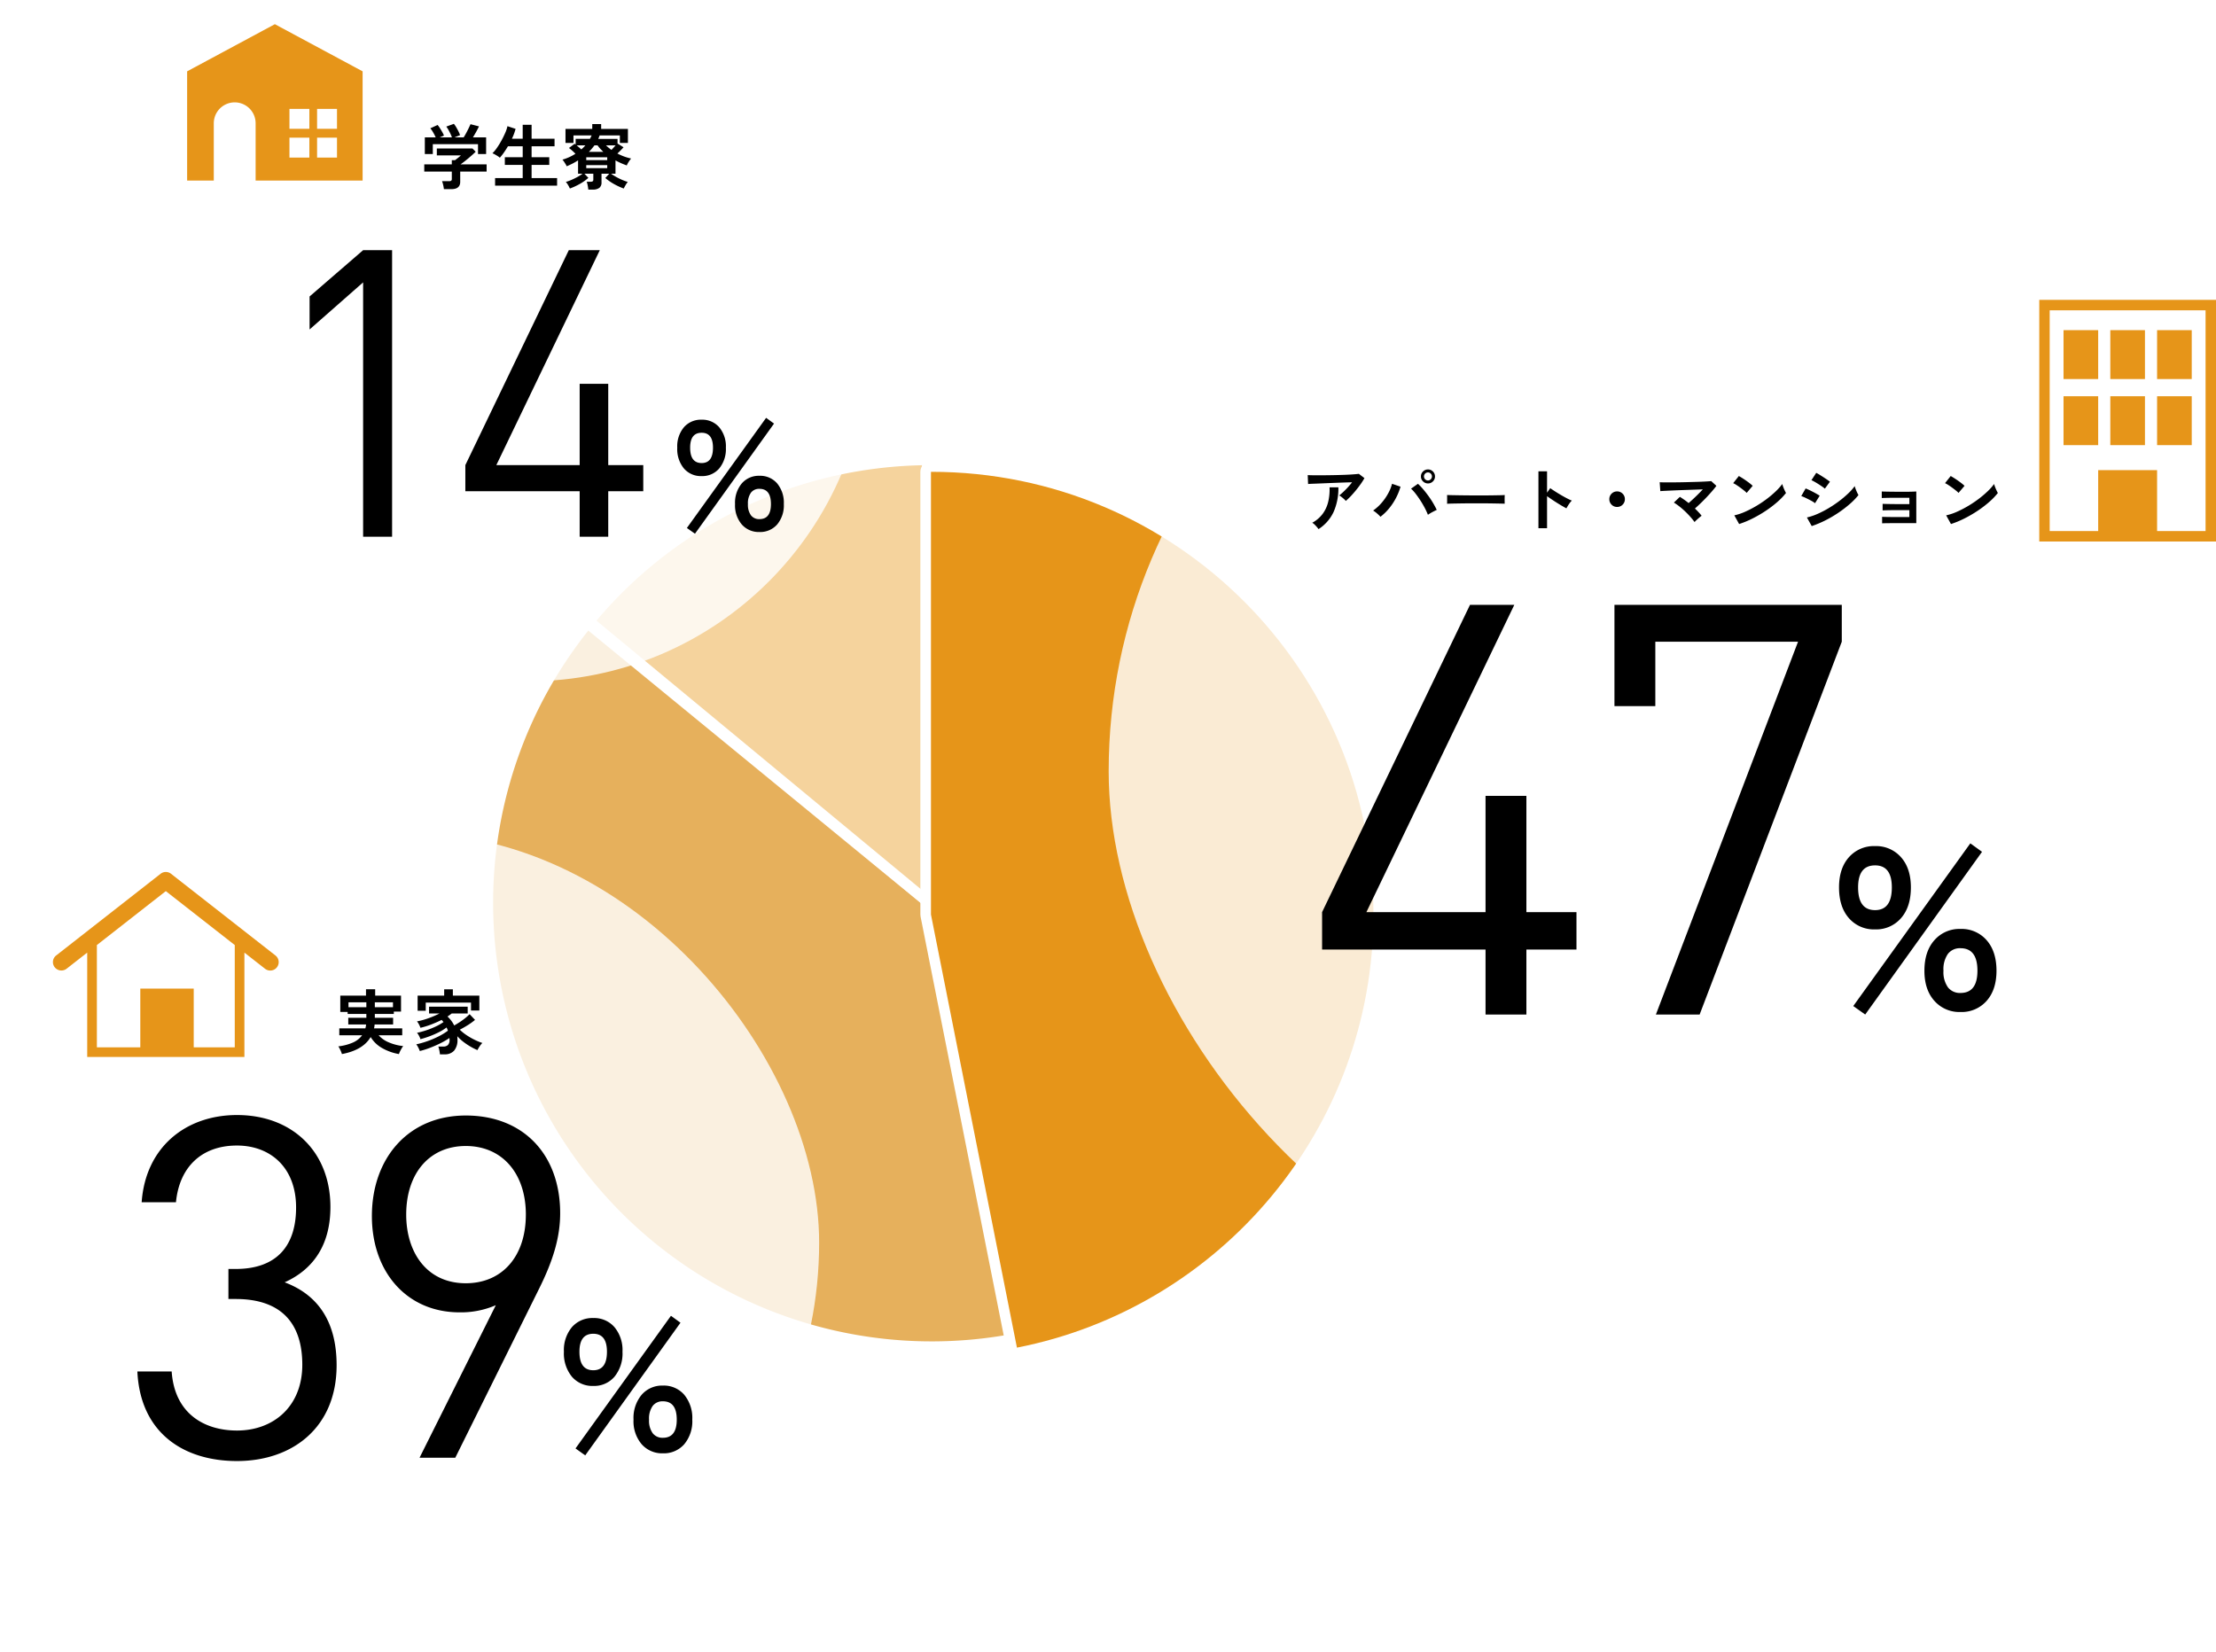 <svg xmlns="http://www.w3.org/2000/svg" xmlns:xlink="http://www.w3.org/1999/xlink" width="627.622" height="468" viewBox="0 0 627.622 468">
  <defs>
    <filter id="交差_1" x="260.669" y="127.646" width="131.32" height="257.091" filterUnits="userSpaceOnUse">
      <feOffset dy="3" input="SourceAlpha"/>
      <feGaussianBlur result="blur"/>
      <feFlood flood-color="#fff"/>
      <feComposite operator="in" in2="blur"/>
      <feComposite in="SourceGraphic"/>
    </filter>
    <clipPath id="clip-path">
      <rect id="長方形_88" data-name="長方形 88" width="63.922" height="52.4" transform="translate(0 0)" fill="#e69519"/>
    </clipPath>
    <clipPath id="clip-path-2">
      <rect id="長方形_87" data-name="長方形 87" width="49.695" height="44.297" fill="#e69519"/>
    </clipPath>
  </defs>
  <g id="グループ_244" data-name="グループ 244" transform="translate(-608 -10699)">
    <path id="交差_2" data-name="交差 2" d="M0,79.363A125.1,125.1,0,0,1,28.244,0l97.243,79.725L149.54,202.69A125.717,125.717,0,0,1,0,79.363Z" transform="translate(746.165 10875.501)" fill="#e6b05c" stroke="#fff" stroke-width="3"/>
    <path id="交差_3" data-name="交差 3" d="M0,45.735A125.346,125.346,0,0,1,95.8,0l.855,125.76Z" transform="translate(774.821 10829.265)" fill="#f5d39d" stroke="#fff" stroke-width="3"/>
    <g transform="matrix(1, 0, 0, 1, 608, 10699)" filter="url(#交差_1)">
      <g id="交差_1-2" data-name="交差 1" transform="translate(263.67 130.65)" fill="#e69519" stroke-linecap="round" stroke-linejoin="round">
        <path d="M 23.172 249.85 L 22.88 248.382 L -1.471 125.702 L -1.5 125.558 L -1.5 125.41 L -1.5 7.646077574463561e-05 L -1.5 -1.498 L -0.001 -1.5 L 0.102 -1.5 C 8.698 -1.5 17.29 -0.634 25.638 1.074 C 33.775 2.739 41.778 5.224 49.426 8.459 C 56.935 11.635 64.178 15.566 70.952 20.142 C 77.662 24.675 83.971 29.881 89.705 35.615 C 95.439 41.349 100.645 47.658 105.177 54.368 C 109.754 61.142 113.685 68.384 116.861 75.893 C 120.096 83.541 122.58 91.545 124.245 99.682 C 125.954 108.03 126.82 116.622 126.82 125.218 C 126.82 140.279 124.204 155.016 119.044 169.022 C 114.058 182.554 106.833 195.062 97.569 206.199 C 93.017 211.673 87.969 216.798 82.565 221.434 C 77.142 226.086 71.292 230.304 65.177 233.971 C 52.619 241.502 38.981 246.748 24.641 249.562 L 23.172 249.85 Z" stroke="none"/>
        <path d="M 24.352 248.09 C 81.899 236.795 125.32 186.076 125.32 125.218 C 125.32 56.062 69.258 9.794108336791396e-06 0.102 9.794108336791396e-06 C 0.068 9.794108336791396e-06 0.034 4.31274420407135e-05 -8.780924872553442e-06 7.646077574463561e-05 L -8.780924872553442e-06 125.41 L 24.352 248.09 M 24.348 251.091 C 22.946 251.091 21.692 250.102 21.409 248.674 L -2.943 125.994 C -2.981 125.802 -3 125.606 -3 125.41 L -3 7.646077574463561e-05 C -3 -1.656 -1.659 -2.998 -0.003 -3 L 0.102 -3 C 8.799 -3 17.492 -2.124 25.939 -0.395 C 34.173 1.29 42.272 3.804 50.011 7.077 C 57.609 10.291 64.937 14.268 71.792 18.899 C 78.58 23.486 84.964 28.753 90.766 34.554 C 96.567 40.355 101.834 46.739 106.42 53.528 C 111.051 60.383 115.029 67.711 118.243 75.309 C 121.516 83.048 124.03 91.147 125.715 99.381 C 127.444 107.828 128.32 116.521 128.32 125.218 C 128.32 140.456 125.673 155.368 120.451 169.54 C 115.407 183.233 108.096 195.889 98.723 207.159 C 94.117 212.696 89.009 217.882 83.542 222.572 C 78.055 227.279 72.136 231.547 65.949 235.257 C 53.241 242.878 39.44 248.186 24.929 251.034 C 24.734 251.072 24.54 251.091 24.348 251.091 Z" stroke="none" fill="#fff"/>
      </g>
    </g>
    <g id="グループ_242" data-name="グループ 242" transform="translate(608 10934.751)">
      <rect id="長方形_73" data-name="長方形 73" width="232" height="232" rx="116" transform="translate(0 0.249)" fill="#fff" opacity="0.81"/>
      <g id="グループ_236" data-name="グループ 236" transform="translate(33.237 37.875)">
        <g id="グループ_240" data-name="グループ 240" transform="translate(0 36.291)">
          <path id="パス_1944" data-name="パス 1944" d="M10.706-18.5a7.644,7.644,0,0,1-6.042-2.6,10.4,10.4,0,0,1-2.279-7.1,10.128,10.128,0,0,1,2.279-6.969,7.68,7.68,0,0,1,6.042-2.57,7.619,7.619,0,0,1,5.989,2.57A10.128,10.128,0,0,1,18.974-28.2a10.4,10.4,0,0,1-2.279,7.1A7.584,7.584,0,0,1,10.706-18.5ZM30.422.583a7.7,7.7,0,0,1-6.015-2.571A10.054,10.054,0,0,1,22.1-8.957a10.236,10.236,0,0,1,2.306-7.049,7.664,7.664,0,0,1,6.015-2.6,7.644,7.644,0,0,1,6.042,2.6,10.312,10.312,0,0,1,2.279,7.049,10.128,10.128,0,0,1-2.279,6.97A7.68,7.68,0,0,1,30.422.583Zm-22,.583L5.671-.8,32.7-38.372l2.7,1.961Zm22-4.982q3.922,0,3.922-5.141,0-5.194-3.922-5.194a3.483,3.483,0,0,0-2.889,1.3,6.177,6.177,0,0,0-1.034,3.9,6.077,6.077,0,0,0,1.034,3.843A3.483,3.483,0,0,0,30.422-3.816ZM10.706-22.949q3.869,0,3.869-5.247,0-5.088-3.869-5.088-3.922,0-3.922,5.088Q6.784-22.949,10.706-22.949Z" transform="translate(124.091 101.175)"/>
          <path id="パス_1943" data-name="パス 1943" d="M62.1-26.19c0-12.015-5-19.845-14.715-23.49,8.64-3.915,12.96-11.205,12.96-21.33,0-15.66-10.8-26.055-26.46-26.055-14.58,0-25.92,9.18-27,24.705H16.6c.945-9.855,7.155-16.065,17.28-16.065,9.315,0,16.74,6.075,16.74,17.55,0,10.8-5.4,17.415-17.145,17.415H31.455v8.505H33.48c13.1,0,18.9,7.02,18.9,18.63,0,11.745-8.1,18.63-18.495,18.63-9.18,0-17.685-4.725-18.5-16.74H5.67C6.48-7.02,18.765.945,33.885.945,49.545.945,62.1-8.505,62.1-26.19Zm63.315-43.065c0-16.605-10.4-27.675-26.73-27.675S72.09-84.78,72.09-68.445c0,15.8,9.855,27.27,24.84,27.27A24.853,24.853,0,0,0,107.19-43.2L85.59,0H95.715L119.34-47.655C123.39-55.755,125.415-62.37,125.415-69.255Zm-9.72.4c0,11.88-6.75,19.44-17.01,19.44-11.07,0-16.875-8.775-16.875-19.44,0-11.745,6.615-19.44,16.875-19.44S115.7-80.6,115.7-68.85Z" transform="translate(0 103)"/>
        </g>
        <path id="パス_1945" data-name="パス 1945" d="M1.84,1.58A5.882,5.882,0,0,0,1.58.85Q1.4.42,1.19.01A3.776,3.776,0,0,0,.82-.6,14.437,14.437,0,0,0,4.9-1.66,6.46,6.46,0,0,0,7.56-3.74H1.1V-5.7H8.48a4.728,4.728,0,0,0,.13-.53,4.934,4.934,0,0,0,.07-.57H3.64V-8.7H8.76V-9.78H3.46v-.58H1.38v-4.62H8.66v-1.8h2.6v1.8h7.32v4.52H16.54v.68H11.16V-8.7h5.18v1.9H11.1q-.02.28-.06.55t-.1.55h7.98v1.96H12.24a7.93,7.93,0,0,0,2.86,2A14.117,14.117,0,0,0,19.2-.68a5.252,5.252,0,0,0-.45.66q-.25.42-.46.86a6.724,6.724,0,0,0-.31.74A14.632,14.632,0,0,1,13.15-.16,8.956,8.956,0,0,1,9.98-3.24Q7.8.46,1.84,1.58ZM11.16-11.7H16.3v-1.38H11.16Zm-7.46,0H8.76v-1.38H3.7ZM29.6,1.66q-.02-.3-.09-.72T29.34.11a4.566,4.566,0,0,0-.2-.65h1.4a1.905,1.905,0,0,0,1.3-.42,1.988,1.988,0,0,0,.48-1.54q0-.12-.01-.24t-.01-.24a19.388,19.388,0,0,1-2.45,1.44q-1.43.72-2.99,1.32A24.18,24.18,0,0,1,23.9.72a7.22,7.22,0,0,0-.44-1,5.376,5.376,0,0,0-.56-.9,24.91,24.91,0,0,0,3.08-.87A26.287,26.287,0,0,0,29.17-3.4a17.609,17.609,0,0,0,2.69-1.64q-.08-.24-.18-.47t-.2-.45a13.409,13.409,0,0,1-2.16,1.34,25.265,25.265,0,0,1-2.63,1.15,26.463,26.463,0,0,1-2.61.83,5.122,5.122,0,0,0-.42-.98,3.571,3.571,0,0,0-.56-.82,22.082,22.082,0,0,0,2.59-.7,24.294,24.294,0,0,0,2.69-1.07A14.071,14.071,0,0,0,30.6-7.48a5.092,5.092,0,0,0-.52-.62,30.914,30.914,0,0,1-2.95,1.3,22.959,22.959,0,0,1-3.05.94,6.2,6.2,0,0,0-.41-.94,4.474,4.474,0,0,0-.57-.88,20.772,20.772,0,0,0,3.25-.89,24.809,24.809,0,0,0,3.13-1.35H26.52v-1.92H37.46v1.92H32.94a14.14,14.14,0,0,1-1.2.86,8.744,8.744,0,0,1,1.9,2.54q.82-.46,1.65-1.01t1.54-1.13A13.221,13.221,0,0,0,38-9.72L39.54-8.1a17.419,17.419,0,0,1-2.06,1.49q-1.14.71-2.26,1.29a13.6,13.6,0,0,0,1.99,1.59,18.966,18.966,0,0,0,2.3,1.31,16.8,16.8,0,0,0,2.11.86,4.7,4.7,0,0,0-.76.93A11.016,11.016,0,0,0,40.22.46a18.022,18.022,0,0,1-1.93-.97,18.062,18.062,0,0,1-2.02-1.35,12.406,12.406,0,0,1-1.75-1.62q.02.22.03.45t.01.45a4.624,4.624,0,0,1-.95,3.2,3.511,3.511,0,0,1-2.73,1.04ZM23.28-10.68v-4.3H30.8v-1.78h2.46v1.78h7.5v4.22H38.4V-13H25.58v2.32Z" transform="translate(61.763 23.374)"/>
        <g id="グループ_264" data-name="グループ 264" transform="translate(-18.237 -26.626)">
          <g id="グループ_264-2" data-name="グループ 264" clip-path="url(#clip-path)">
            <path id="パス_1921" data-name="パス 1921" d="M54.222,22.842l5.839,4.568a2.389,2.389,0,0,0,3.32-3.4A.167.167,0,0,0,63.369,24a2.381,2.381,0,0,0-.362-.354L33.436.508a2.389,2.389,0,0,0-2.947,0L.917,23.645a2.368,2.368,0,0,0,0,3.76l.048.034a2.4,2.4,0,0,0,2.894-.029L9.7,22.842V52.4H54.222ZM51.49,49.668H39.87V33.036H24.737V49.668h-12.3V20.7L31.962,5.425,51.49,20.7Z" fill="#e69519"/>
          </g>
        </g>
      </g>
    </g>
    <g id="グループ_243" data-name="グループ 243" transform="translate(660.561 10699)">
      <rect id="長方形_74" data-name="長方形 74" width="193" height="193" rx="96.5" transform="translate(0.439)" fill="#fff" opacity="0.81"/>
      <g id="グループ_237" data-name="グループ 237" transform="translate(20.87 28.599)">
        <g id="グループ_238" data-name="グループ 238" transform="translate(0 36.437)">
          <path id="パス_1947" data-name="パス 1947" d="M8.888-15.356a6.346,6.346,0,0,1-5.016-2.156,8.63,8.63,0,0,1-1.892-5.9,8.408,8.408,0,0,1,1.892-5.786,6.376,6.376,0,0,1,5.016-2.134,6.325,6.325,0,0,1,4.972,2.134,8.408,8.408,0,0,1,1.892,5.786,8.63,8.63,0,0,1-1.892,5.9A6.3,6.3,0,0,1,8.888-15.356ZM25.256.484A6.393,6.393,0,0,1,20.262-1.65a8.347,8.347,0,0,1-1.914-5.786,8.5,8.5,0,0,1,1.914-5.852,6.362,6.362,0,0,1,4.994-2.156,6.346,6.346,0,0,1,5.016,2.156,8.561,8.561,0,0,1,1.892,5.852A8.408,8.408,0,0,1,30.272-1.65,6.376,6.376,0,0,1,25.256.484ZM7,.968,4.708-.66l22.44-31.2,2.244,1.628Zm18.26-4.136q3.256,0,3.256-4.268,0-4.312-3.256-4.312a2.892,2.892,0,0,0-2.4,1.078A5.128,5.128,0,0,0,22-7.436a5.045,5.045,0,0,0,.858,3.19A2.892,2.892,0,0,0,25.256-3.168ZM8.888-19.052q3.212,0,3.212-4.356,0-4.224-3.212-4.224-3.256,0-3.256,4.224Q5.632-19.052,8.888-19.052Z" transform="translate(116.402 85.182)"/>
          <path id="パス_1946" data-name="パス 1946" d="M37.62,0V-81.168H29.412L14.25-68.058v9.348L29.412-72.048V0Zm71.136-12.882v-7.41H98.838V-43.32H90.744v23.028h-23.6l29.3-60.876H87.666l-29.3,60.876v7.41H90.744V0h8.094V-12.882Z" transform="translate(0 87)"/>
        </g>
        <path id="パス_1948" data-name="パス 1948" d="M6.72,1.58A8.43,8.43,0,0,0,6.52.41,7.791,7.791,0,0,0,6.2-.68h2a1.008,1.008,0,0,0,.58-.13.624.624,0,0,0,.18-.53V-3.4H1.16V-5.44h7.8V-6.62h.9q.3-.22.79-.61t.89-.75H4.72V-9.94h10.1l.9.92q-.38.38-.94.88T13.6-7.12q-.62.52-1.19.96t-.97.72h7.38V-3.4H11.34V-.5q0,2.08-2.52,2.08ZM1.32-8.36v-4.72H4.4a14.549,14.549,0,0,0-.71-1.39,7.725,7.725,0,0,0-.81-1.19l2.06-.94a7.226,7.226,0,0,1,.65.89q.35.55.67,1.12a7.651,7.651,0,0,1,.48.99l-1.22.52H9a10.5,10.5,0,0,0-.43-1.03Q8.3-14.68,8-15.22a6.887,6.887,0,0,0-.6-.92l2.14-.78a6.243,6.243,0,0,1,.65.93q.35.59.66,1.21a7.63,7.63,0,0,1,.45,1.06l-1.6.64h2.62q.34-.54.71-1.23t.7-1.37q.33-.68.53-1.14l2.4.62q-.34.72-.82,1.58t-.9,1.54h3.74v4.72h-2.3v-2.8H3.58v2.8ZM21.22.58V-1.56h7.82V-5.28H23.98V-7.46h5.06v-3.1H24.86q-.56.94-1.15,1.78a15.317,15.317,0,0,1-1.15,1.46,3.6,3.6,0,0,0-.59-.45q-.39-.25-.8-.48a4.253,4.253,0,0,0-.71-.33,9.657,9.657,0,0,0,1.25-1.49A21.808,21.808,0,0,0,23-12.15q.62-1.13,1.09-2.21a9.389,9.389,0,0,0,.63-1.9l2.3.76a14.43,14.43,0,0,1-1.04,2.8h3.06v-3.96h2.52v3.96h6.5v2.14h-6.5v3.1h5v2.18h-5v3.72h7.22V.58ZM47.62,1.7A10.958,10.958,0,0,0,47.45.55a6.1,6.1,0,0,0-.29-1.07h1.12a1.008,1.008,0,0,0,.58-.13.6.6,0,0,0,.18-.51V-2.8H46.52l1.12,1.18A13.658,13.658,0,0,1,45.23.09,18.309,18.309,0,0,1,42.4,1.4a9.418,9.418,0,0,0-.51-.99,4.818,4.818,0,0,0-.63-.87,14.842,14.842,0,0,0,1.67-.62q.87-.38,1.68-.83A11.755,11.755,0,0,0,46-2.8H44.72V-6.58a16.84,16.84,0,0,1-1.58.92q-.82.42-1.64.76a3.533,3.533,0,0,0-.29-.57q-.21-.35-.45-.71a4.984,4.984,0,0,0-.46-.6,14.025,14.025,0,0,0,3.68-1.66q-.44-.46-.93-.9a10.639,10.639,0,0,0-.91-.74l1.62-1.2q.14.12.28.22v-1.6h4.04q.14-.26.26-.5t.22-.48H43.42v2.12H41.16v-3.96h7.58v-1.38h2.52v1.38h7.58v3.96H56.56v-2.12H50.82q-.08.24-.18.49t-.2.49H55.9v1.32l1.7,1.06q-.36.4-.82.87t-.92.89a15.078,15.078,0,0,0,1.93.86,14.158,14.158,0,0,0,1.95.56,9.129,9.129,0,0,0-.69.96,5.738,5.738,0,0,0-.53,1,21.439,21.439,0,0,1-3.2-1.42V-2.8H54.06a13.893,13.893,0,0,0,1.4.89,18.542,18.542,0,0,0,1.67.83,14.842,14.842,0,0,0,1.67.62,5.576,5.576,0,0,0-.61.87q-.31.53-.53.99A18.272,18.272,0,0,1,54.86.11a14.806,14.806,0,0,1-2.42-1.69L53.56-2.8h-2.2V-.34a1.87,1.87,0,0,1-.61,1.55,2.92,2.92,0,0,1-1.85.49Zm-.58-6.06h5.94v-.86H47.04Zm0-2.28h5.94v-.8H47.04Zm.74-2.34h4.1q-.46-.44-.88-.9a9.777,9.777,0,0,1-.76-.94h-.88q-.36.48-.75.94T47.78-8.98Zm6.4-.56q.3-.32.6-.65t.56-.63h-2.7q.34.34.73.66T54.18-9.54Zm-8.54-.14a9.2,9.2,0,0,0,1.14-1.14H44.32Q44.98-10.28,45.64-9.68Z" transform="translate(45.57 23.401)"/>
      </g>
      <g id="グループ_263" data-name="グループ 263" transform="translate(0.439 6.852)">
        <g id="グループ_263-2" data-name="グループ 263" transform="translate(0 0)" clip-path="url(#clip-path-2)">
          <path id="パス_1920" data-name="パス 1920" d="M7.548,28.072a5.925,5.925,0,0,1,11.851,0V44.3H49.7V13.356L24.846,0,0,13.356V44.3H7.548ZM36.806,24h5.639v5.639H36.806Zm0,8.152h5.639v5.639H36.806ZM28.979,24h5.639v5.639H28.979Zm0,8.152h5.639v5.639H28.979Z" transform="translate(0 0)" fill="#e69519"/>
        </g>
      </g>
    </g>
    <g id="グループ_241" data-name="グループ 241" transform="translate(921.819 10763.155)">
      <rect id="長方形_72" data-name="長方形 72" width="309" height="309" rx="154.5" transform="translate(0.181 -0.155)" fill="#fff" opacity="0.81"/>
      <g id="グループ_235" data-name="グループ 235" transform="translate(54.107 61.836)">
        <g id="グループ_239" data-name="グループ 239" transform="translate(0 36.396)">
          <path id="パス_1940" data-name="パス 1940" d="M13.13-22.685A9.374,9.374,0,0,1,5.72-25.87q-2.8-3.185-2.8-8.71,0-5.4,2.8-8.548a9.419,9.419,0,0,1,7.41-3.153,9.344,9.344,0,0,1,7.345,3.153q2.795,3.152,2.795,8.548,0,5.525-2.795,8.71A9.3,9.3,0,0,1,13.13-22.685ZM37.31.715a9.443,9.443,0,0,1-7.377-3.153Q27.1-5.59,27.105-10.985q0-5.46,2.828-8.645a9.4,9.4,0,0,1,7.377-3.185,9.374,9.374,0,0,1,7.41,3.185q2.795,3.185,2.795,8.645,0,5.4-2.795,8.548A9.419,9.419,0,0,1,37.31.715ZM10.335,1.43,6.955-.975,40.105-47.06l3.315,2.4ZM37.31-4.68q4.81,0,4.81-6.305,0-6.37-4.81-6.37a4.272,4.272,0,0,0-3.542,1.593A7.576,7.576,0,0,0,32.5-10.985a7.454,7.454,0,0,0,1.268,4.713A4.272,4.272,0,0,0,37.31-4.68ZM13.13-28.145q4.745,0,4.745-6.435,0-6.24-4.745-6.24-4.81,0-4.81,6.24Q8.32-28.145,13.13-28.145Z" transform="translate(150.009 123.565)"/>
          <path id="パス_1941" data-name="パス 1941" d="M78.566-18.419V-29.014H64.385V-61.94H52.812v32.926H19.071l41.891-87.042H48.411L6.52-29.014v10.595H52.812V0H64.385V-18.419Zm75.143-87.2v-10.432H89.324v28.688H100.9v-18.256h40.424L101.06,0h12.388Z" transform="translate(0 125)"/>
        </g>
        <path id="パス_1942" data-name="パス 1942" d="M13.16-7.1a4.035,4.035,0,0,0-.51-.54q-.33-.3-.69-.58a4.709,4.709,0,0,0-.66-.44q.54-.42,1.18-1.02t1.28-1.3q.64-.7,1.18-1.4-1.1.02-2.53.07t-2.94.11q-1.51.06-2.91.12t-2.48.1q-1.08.04-1.6.08l-.1-2.52q.66.04,1.81.05t2.58,0q1.43-.01,2.95-.04t2.93-.08q1.41-.05,2.52-.13t1.69-.16l1.58,1.22a17.582,17.582,0,0,1-1.08,1.7q-.64.9-1.37,1.79T14.53-8.41A17.221,17.221,0,0,1,13.16-7.1ZM5.44.88A7.731,7.731,0,0,0,4.96.27q-.3-.35-.64-.68a3.267,3.267,0,0,0-.66-.51A9.107,9.107,0,0,0,6.62-3.46a9.44,9.44,0,0,0,1.56-3.4,15.051,15.051,0,0,0,.38-4.1h2.5A16.435,16.435,0,0,1,9.69-3.95,11.632,11.632,0,0,1,5.44.88Zm17.54-3.5a11.753,11.753,0,0,0-.95-.92,7.577,7.577,0,0,0-1.13-.84,12.957,12.957,0,0,0,2.42-2.2,15.166,15.166,0,0,0,1.86-2.69,11.691,11.691,0,0,0,1.08-2.69l2.4.82a16.744,16.744,0,0,1-1.25,3.13,17.142,17.142,0,0,1-1.93,2.95A14.911,14.911,0,0,1,22.98-2.62Zm13.44-.56a18.852,18.852,0,0,0-.89-1.93q-.55-1.05-1.22-2.09T32.95-9.13a11.237,11.237,0,0,0-1.31-1.45l1.96-1.38a17.016,17.016,0,0,1,1.45,1.52q.75.88,1.48,1.88t1.34,2.03q.61,1.03,1.05,1.97-.5.22-1.21.6A13.462,13.462,0,0,0,36.42-3.18Zm.02-8.88a1.941,1.941,0,0,1-1.41-.58,1.892,1.892,0,0,1-.59-1.4,1.892,1.892,0,0,1,.59-1.4,1.941,1.941,0,0,1,1.41-.58,1.908,1.908,0,0,1,1.4.58,1.908,1.908,0,0,1,.58,1.4,1.908,1.908,0,0,1-.58,1.4A1.908,1.908,0,0,1,36.44-12.06Zm0-.84a1.062,1.062,0,0,0,.79-.34,1.111,1.111,0,0,0,.33-.8,1.111,1.111,0,0,0-.33-.8,1.062,1.062,0,0,0-.79-.34,1.085,1.085,0,0,0-.81.34,1.111,1.111,0,0,0-.33.8,1.111,1.111,0,0,0,.33.8A1.085,1.085,0,0,0,36.44-12.9Zm5.4,6.6q.02-.28.02-.76v-.96q0-.48-.02-.76.38.02,1.35.04t2.32.04q1.35.02,2.89.03t3.08.01q1.54,0,2.91-.02t2.37-.04q1-.02,1.42-.06-.02.26-.03.74t0,.97q.01.49.01.75-.5-.02-1.47-.04T54.43-6.4q-1.29-.02-2.74-.02H48.76q-1.48,0-2.82.02t-2.41.04Q42.46-6.34,41.84-6.3ZM67.72.62V-15.5h2.44v6.06l.9-1.28q.48.34,1.27.85t1.69,1.04q.9.53,1.74.97a13.5,13.5,0,0,0,1.42.66,4.79,4.79,0,0,0-.55.63,9.8,9.8,0,0,0-.57.84q-.26.43-.42.73-.48-.26-1.19-.67t-1.5-.91q-.79-.5-1.52-.99t-1.27-.89V.62ZM90-5.4a2.123,2.123,0,0,1-1.56-.64A2.123,2.123,0,0,1,87.8-7.6a2.123,2.123,0,0,1,.64-1.56A2.123,2.123,0,0,1,90-9.8a2.123,2.123,0,0,1,1.56.64A2.123,2.123,0,0,1,92.2-7.6a2.123,2.123,0,0,1-.64,1.56A2.123,2.123,0,0,1,90-5.4Zm21.94,4.28a18.392,18.392,0,0,0-1.2-1.49q-.7-.79-1.5-1.55t-1.62-1.4a16.6,16.6,0,0,0-1.54-1.08l1.7-1.62q.58.36,1.22.81t1.26.95q.6-.52,1.31-1.18t1.41-1.36q.7-.7,1.3-1.34l-2.55.09-2.88.1q-1.47.05-2.8.11t-2.34.11q-1.01.05-1.47.09l-.18-2.52q.68.04,1.85.04t2.62-.01q1.45-.01,2.98-.05t2.94-.08q1.41-.04,2.52-.1t1.69-.12l1.46,1.34q-.48.66-1.19,1.48t-1.54,1.7q-.83.88-1.7,1.72t-1.65,1.52q.54.52,1.03,1.04a12.7,12.7,0,0,1,.87,1.02q-.26.18-.64.5t-.75.66A7.439,7.439,0,0,0,111.94-1.12Zm12.62.56L123.2-3.02a15.366,15.366,0,0,0,2.99-.99,30.054,30.054,0,0,0,3.15-1.62,31.7,31.7,0,0,0,3-2,28.7,28.7,0,0,0,2.57-2.17,15.494,15.494,0,0,0,1.87-2.1,6.91,6.91,0,0,0,.27.84q.19.5.41.97a7.612,7.612,0,0,0,.38.73,18.794,18.794,0,0,1-2.45,2.55,31.25,31.25,0,0,1-3.25,2.48,35.425,35.425,0,0,1-3.72,2.17A26.9,26.9,0,0,1,124.56-.56Zm2.14-8.82a7.18,7.18,0,0,0-.73-.66q-.47-.38-1.04-.8t-1.11-.77a7.284,7.284,0,0,0-.94-.53l1.6-2.02q.4.22.94.56t1.11.74q.57.4,1.07.79a8.851,8.851,0,0,1,.8.69ZM145.12.02l-1.36-2.44a16.3,16.3,0,0,0,3.01-1.01,28.544,28.544,0,0,0,3.13-1.62,33.175,33.175,0,0,0,2.98-2,28.64,28.64,0,0,0,2.56-2.16,15.387,15.387,0,0,0,1.86-2.09,6.91,6.91,0,0,0,.27.84q.19.5.41.97a7.615,7.615,0,0,0,.38.73,19.427,19.427,0,0,1-2.47,2.54,33.4,33.4,0,0,1-3.23,2.47,33.184,33.184,0,0,1-3.69,2.16A29,29,0,0,1,145.12.02Zm3.72-10.6a7.183,7.183,0,0,0-.75-.58q-.49-.34-1.07-.71t-1.11-.67a8.213,8.213,0,0,0-.87-.44l1.36-2.08q.4.2.95.54t1.12.71q.57.37,1.06.71t.75.56Zm-2.78,4.12a6.738,6.738,0,0,0-1.1-.71q-.72-.39-1.49-.76a11.608,11.608,0,0,0-1.31-.55l1.24-2.16q.58.22,1.35.6t1.49.78q.72.4,1.14.68Zm19,5.7V-2.6q.4.02,1.37.04t2.32.02h4.03V-4.5h-3.09q-1.03,0-1.96.01t-1.6.03q-.67.02-.93.04V-6.28q.42.02,1.37.04t2.28.03q1.33.01,2.85.01h1.08V-8h-3.31q-1.03,0-1.96.01t-1.61.03q-.68.02-.94.04V-9.78q.42.02,1.37.04t2.28.03q1.33.01,2.87.01,1.22,0,2.1-.03t1.16-.05V-.82h-5.16q-1.04,0-1.98.01t-1.61.02Q165.32-.78,165.06-.76Zm19.5.2L183.2-3.02a15.366,15.366,0,0,0,2.99-.99,30.055,30.055,0,0,0,3.15-1.62,31.7,31.7,0,0,0,3-2,28.7,28.7,0,0,0,2.57-2.17,15.494,15.494,0,0,0,1.87-2.1,6.91,6.91,0,0,0,.27.84q.19.5.41.97a7.612,7.612,0,0,0,.38.73,18.794,18.794,0,0,1-2.45,2.55,31.25,31.25,0,0,1-3.25,2.48,35.425,35.425,0,0,1-3.72,2.17A26.9,26.9,0,0,1,184.56-.56Zm2.14-8.82a7.178,7.178,0,0,0-.73-.66q-.47-.38-1.04-.8t-1.11-.77a7.284,7.284,0,0,0-.94-.53l1.6-2.02q.4.22.94.56t1.11.74q.57.4,1.07.79a8.852,8.852,0,0,1,.8.69Z" transform="translate(0.074 23.009)"/>
      </g>
      <g id="グループ_265" data-name="グループ 265" transform="translate(263.748 20.79)">
        <path id="パス_1923" data-name="パス 1923" d="M2.951,2.951H47.1v62.54H33.37V48.229H16.687V65.491H2.951ZM0,0V68.442H50.055V0Z" fill="#e69519"/>
        <rect id="長方形_89" data-name="長方形 89" width="9.813" height="13.85" transform="translate(6.873 8.576)" fill="#e69519"/>
        <rect id="長方形_90" data-name="長方形 90" width="9.813" height="13.85" transform="translate(20.121 8.576)" fill="#e69519"/>
        <rect id="長方形_91" data-name="長方形 91" width="9.813" height="13.85" transform="translate(33.37 8.576)" fill="#e69519"/>
        <rect id="長方形_92" data-name="長方形 92" width="9.813" height="13.85" transform="translate(6.873 27.295)" fill="#e69519"/>
        <rect id="長方形_93" data-name="長方形 93" width="9.813" height="13.85" transform="translate(20.121 27.295)" fill="#e69519"/>
        <rect id="長方形_94" data-name="長方形 94" width="9.813" height="13.85" transform="translate(33.37 27.295)" fill="#e69519"/>
      </g>
    </g>
  </g>
</svg>
